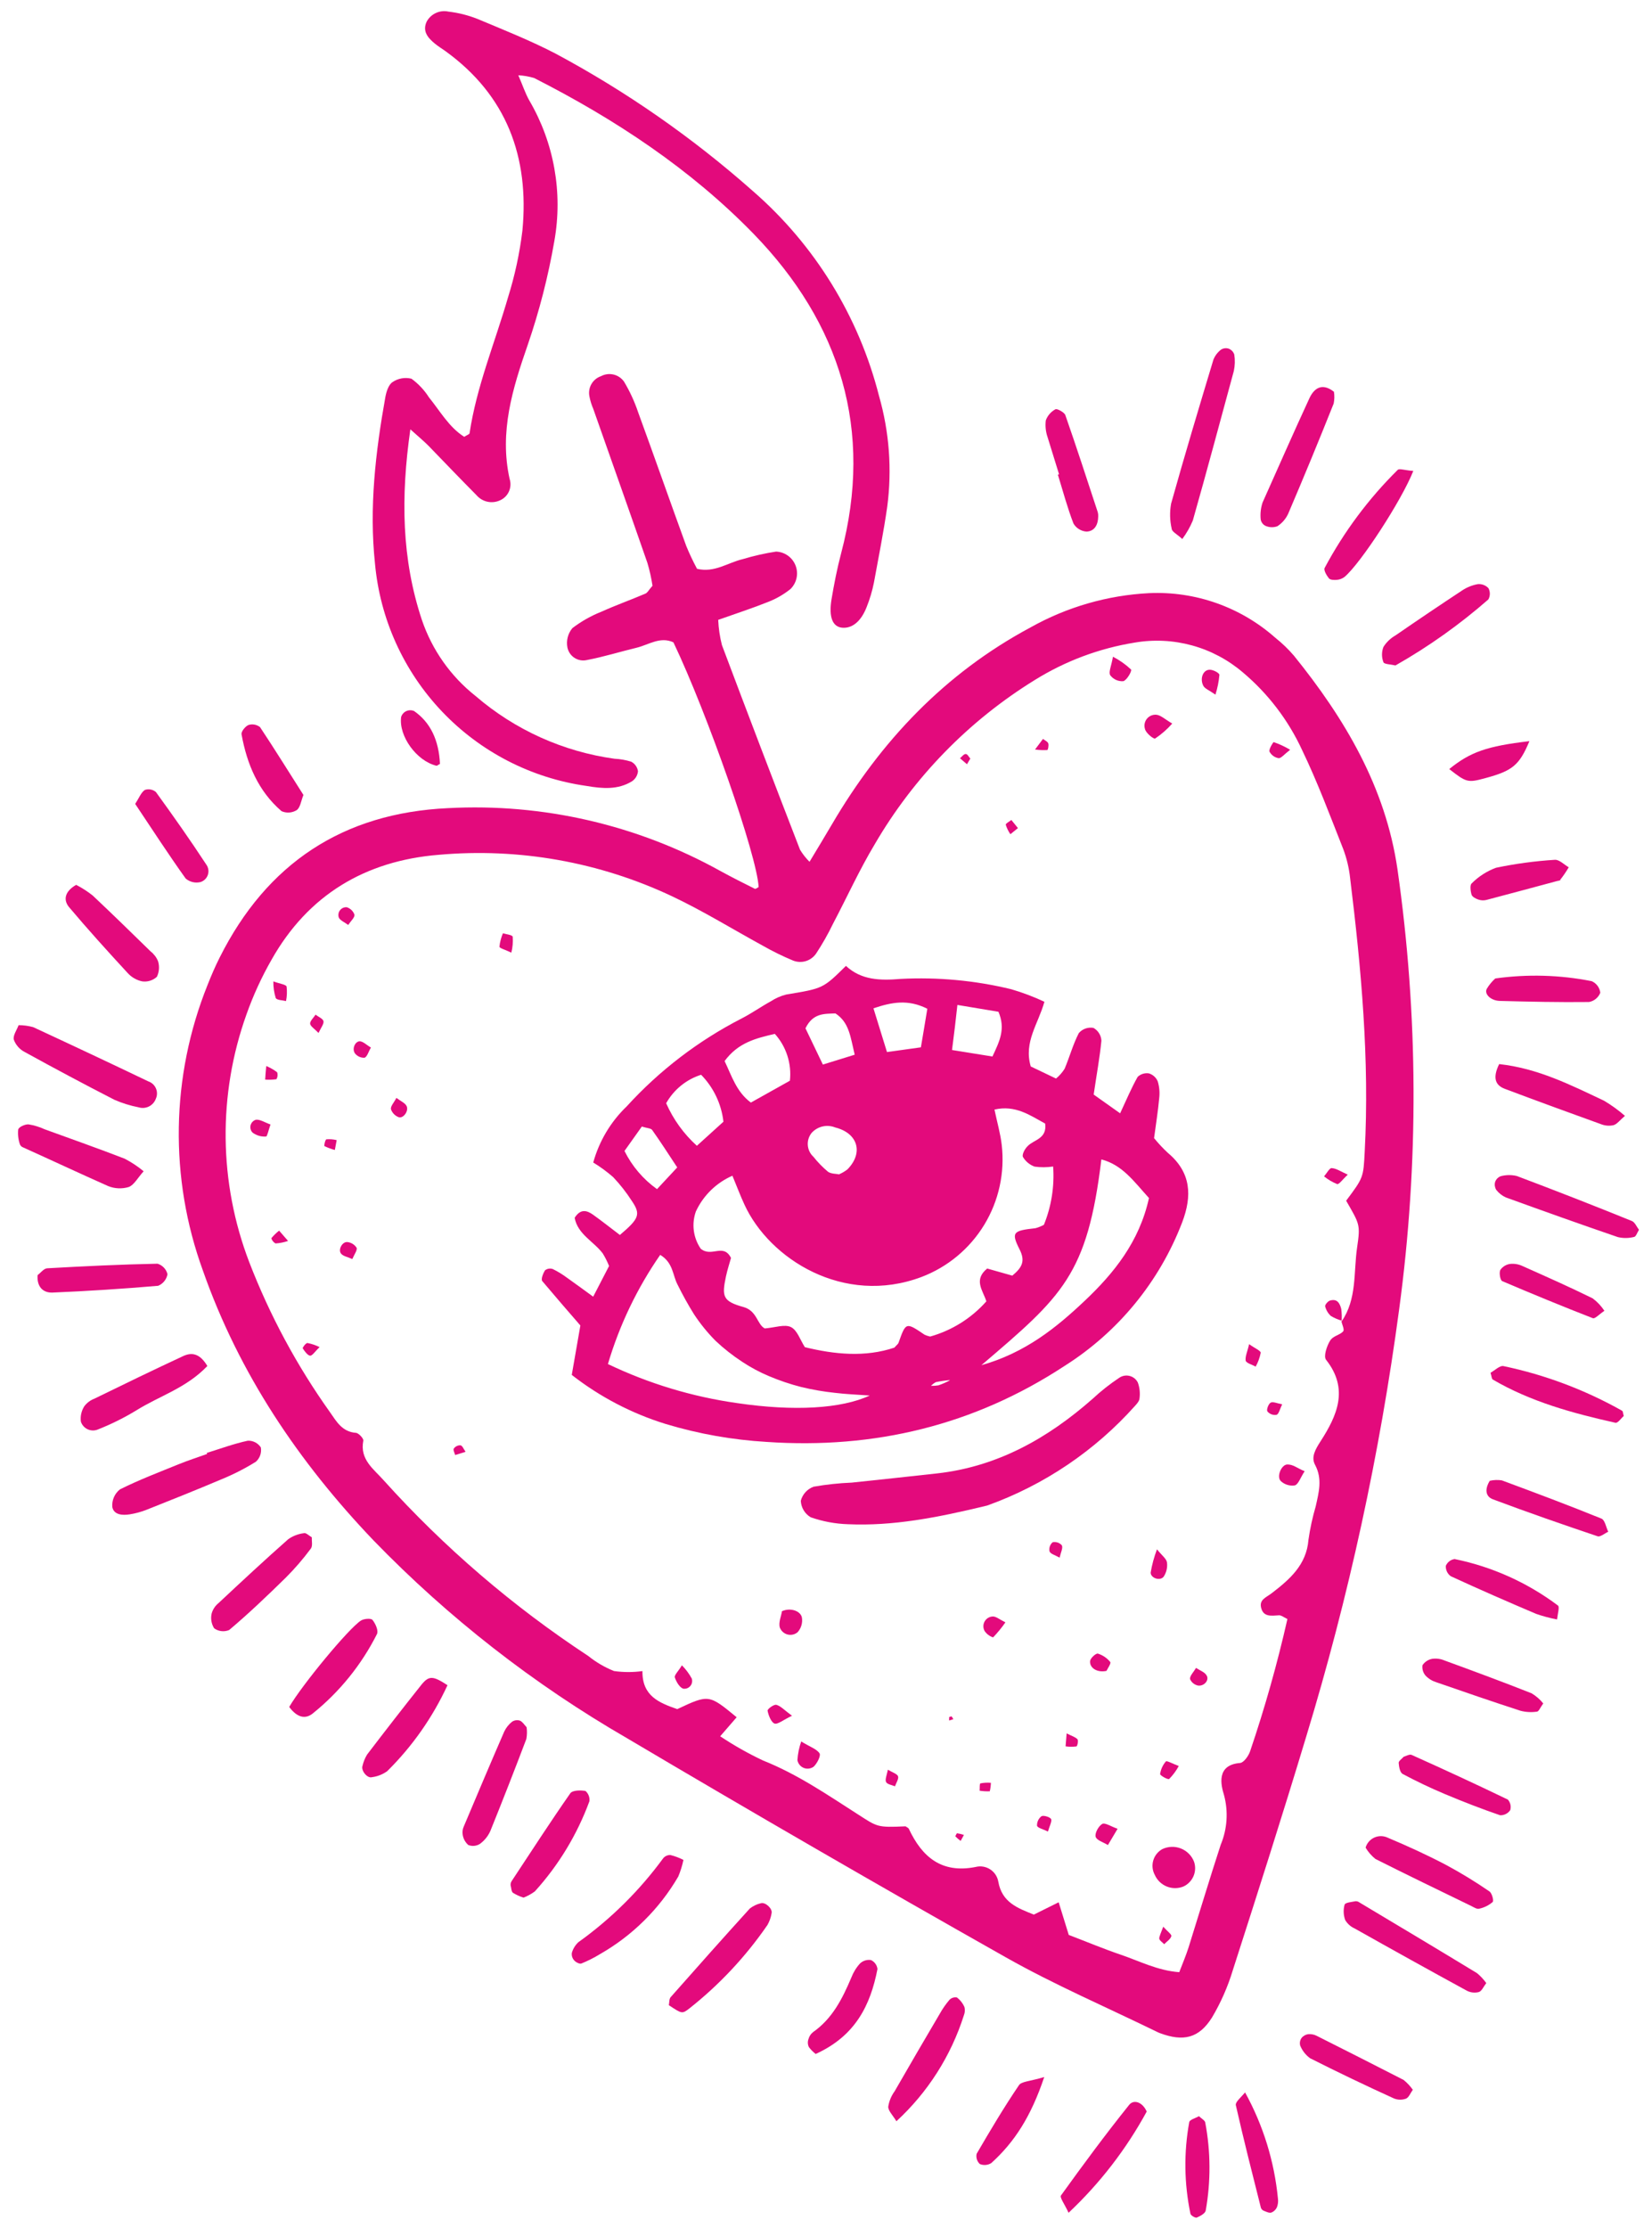 <svg width="115" height="155" viewBox="0 0 115 155" fill="none" xmlns="http://www.w3.org/2000/svg">
<path d="M52.81 61.721C52.705 59.551 49.247 49.656 46.879 44.693C45.955 44.266 45.16 44.863 44.312 45.069C43.153 45.348 42.013 45.706 40.841 45.927C40.695 45.959 40.543 45.962 40.396 45.934C40.248 45.907 40.108 45.85 39.983 45.767C39.857 45.685 39.75 45.578 39.667 45.453C39.583 45.329 39.526 45.188 39.497 45.041C39.453 44.807 39.461 44.566 39.521 44.335C39.581 44.104 39.691 43.889 39.843 43.706C40.468 43.229 41.155 42.841 41.886 42.553C42.88 42.104 43.9 41.743 44.9 41.315C45.07 41.262 45.169 41.033 45.423 40.756C45.341 40.219 45.223 39.689 45.068 39.168C43.825 35.59 42.556 32.02 41.298 28.446C41.179 28.173 41.091 27.887 41.034 27.594C40.971 27.299 41.017 26.992 41.166 26.73C41.315 26.468 41.554 26.27 41.84 26.173C42.107 26.03 42.418 25.991 42.713 26.061C43.008 26.131 43.267 26.307 43.441 26.555C43.846 27.232 44.177 27.952 44.428 28.701C45.558 31.787 46.644 34.893 47.769 37.981C47.992 38.526 48.244 39.058 48.523 39.577C49.745 39.867 50.655 39.149 51.711 38.902C52.468 38.674 53.241 38.499 54.023 38.379C54.32 38.39 54.606 38.488 54.848 38.661C55.09 38.834 55.275 39.074 55.382 39.351C55.489 39.628 55.512 39.93 55.449 40.22C55.386 40.511 55.239 40.776 55.027 40.984C54.566 41.354 54.051 41.653 53.501 41.869C52.393 42.314 51.261 42.681 49.996 43.129C50.022 43.721 50.109 44.309 50.255 44.883C52.044 49.639 53.856 54.385 55.691 59.12C55.877 59.427 56.099 59.709 56.353 59.962C56.925 59.01 57.428 58.186 57.913 57.357C61.311 51.561 65.779 46.845 71.738 43.654C74.268 42.234 77.093 41.418 79.99 41.27C83.213 41.123 86.366 42.237 88.78 44.376C89.249 44.748 89.681 45.164 90.071 45.618C93.619 50.006 96.441 54.754 97.279 60.462C98.733 70.619 98.774 80.928 97.399 91.096C96.052 101.169 93.887 111.116 90.926 120.838C89.285 126.277 87.557 131.686 85.816 137.093C85.469 138.239 84.984 139.34 84.373 140.37C83.464 141.823 82.374 142.069 80.748 141.463C80.656 141.428 80.566 141.388 80.479 141.342C76.985 139.638 73.401 138.098 70.026 136.192C61.178 131.197 52.38 126.111 43.634 120.933C37.153 117.188 31.222 112.563 26.011 107.189C20.794 101.727 16.644 95.578 14.124 88.403C11.778 81.967 11.893 74.891 14.447 68.535C14.701 67.891 14.98 67.238 15.293 66.62C18.574 60.08 23.867 56.569 31.184 56.229C37.794 55.875 44.369 57.392 50.155 60.606C50.94 61.037 51.737 61.436 52.541 61.838C52.607 61.869 52.722 61.765 52.81 61.721ZM93.385 91.953C94.474 90.388 94.217 88.531 94.472 86.794C94.71 85.186 94.644 85.173 93.709 83.543C94.91 81.937 94.91 81.937 95.001 80.126C95.341 73.742 94.762 67.405 93.984 61.085C93.909 60.391 93.746 59.709 93.498 59.056C92.587 56.751 91.719 54.421 90.643 52.189C89.679 50.101 88.266 48.252 86.505 46.773C85.479 45.9 84.275 45.262 82.976 44.906C81.677 44.55 80.316 44.483 78.989 44.711C76.526 45.108 74.166 45.99 72.047 47.306C67.448 50.14 63.619 54.065 60.898 58.732C59.825 60.518 58.958 62.434 57.984 64.281C57.641 64.993 57.25 65.681 56.815 66.341C56.644 66.593 56.392 66.78 56.101 66.87C55.81 66.96 55.497 66.948 55.214 66.837C54.485 66.534 53.776 66.186 53.091 65.795C50.993 64.649 48.949 63.385 46.8 62.369C41.731 59.974 36.114 58.976 30.53 59.477C25.439 59.892 21.45 62.258 18.902 66.777C18.21 67.987 17.627 69.257 17.161 70.571C15.158 76.16 15.226 82.281 17.352 87.823C18.783 91.528 20.673 95.038 22.98 98.271C23.429 98.918 23.829 99.627 24.779 99.695C24.97 99.71 25.321 100.094 25.292 100.238C25.033 101.559 26.016 102.211 26.714 103.003C30.917 107.667 35.701 111.772 40.949 115.219C41.491 115.655 42.094 116.008 42.74 116.267C43.397 116.361 44.065 116.362 44.722 116.271C44.698 118.022 45.904 118.481 47.144 118.918C49.344 117.887 49.344 117.887 51.281 119.484L50.134 120.807C51.086 121.442 52.083 122.006 53.118 122.493C55.52 123.449 57.613 124.89 59.759 126.264C61.073 127.108 61.057 127.164 63.038 127.072C63.113 127.134 63.232 127.17 63.268 127.25C64.197 129.227 65.561 130.362 67.905 129.903C68.077 129.857 68.257 129.848 68.432 129.876C68.608 129.904 68.776 129.968 68.926 130.065C69.076 130.161 69.204 130.288 69.302 130.436C69.4 130.585 69.466 130.752 69.496 130.928C69.751 132.377 70.858 132.77 71.969 133.214L73.697 132.357L74.4 134.63C75.645 135.105 76.835 135.603 78.056 136.018C79.277 136.432 80.591 137.113 82.091 137.221C82.339 136.578 82.568 136.037 82.743 135.485C83.49 133.108 84.203 130.725 84.976 128.357C85.435 127.259 85.515 126.039 85.205 124.89C85 124.228 84.638 122.801 86.322 122.665C86.583 122.646 86.925 122.161 87.031 121.828C88.053 118.815 88.917 115.751 89.62 112.649C89.361 112.525 89.192 112.379 89.031 112.39C88.531 112.42 87.979 112.522 87.803 111.915C87.626 111.307 88.109 111.169 88.527 110.853C89.757 109.906 90.949 108.892 91.085 107.135C91.198 106.347 91.368 105.568 91.592 104.804C91.803 103.839 92.074 102.905 91.54 101.91C91.256 101.375 91.57 100.837 91.926 100.285C93.073 98.503 93.921 96.65 92.311 94.612C92.124 94.376 92.355 93.676 92.579 93.301C92.802 92.926 93.266 92.907 93.503 92.63C93.605 92.519 93.423 92.151 93.369 91.902L93.385 91.953Z" fill="#E30A7C"/>
<path d="M32.316 30.393C32.529 30.259 32.679 30.213 32.687 30.148C33.177 26.883 34.451 23.845 35.362 20.699C35.839 19.18 36.175 17.62 36.367 16.04C36.854 10.919 35.266 6.627 30.996 3.549C30.755 3.375 30.492 3.218 30.27 3.032C29.769 2.621 29.398 2.17 29.698 1.511C29.84 1.245 30.066 1.032 30.34 0.905C30.614 0.778 30.923 0.744 31.218 0.808C31.91 0.889 32.589 1.06 33.237 1.316C35.072 2.084 36.931 2.823 38.691 3.738C43.617 6.378 48.218 9.583 52.402 13.287C56.717 17.034 59.783 22.011 61.191 27.55C61.907 30.048 62.102 32.666 61.765 35.242C61.511 37.019 61.159 38.775 60.837 40.533C60.72 41.119 60.549 41.693 60.326 42.248C59.937 43.24 59.324 43.73 58.639 43.676C57.955 43.621 57.686 42.935 57.881 41.719C58.062 40.639 58.272 39.561 58.551 38.506C60.825 29.917 58.492 22.487 52.467 16.278C48.074 11.761 42.811 8.289 37.182 5.428C36.824 5.321 36.454 5.257 36.081 5.237C36.395 5.96 36.569 6.501 36.842 6.983C38.573 9.936 39.192 13.41 38.588 16.779C38.164 19.229 37.546 21.641 36.738 23.992C35.678 27.043 34.751 30.047 35.474 33.317C35.569 33.605 35.553 33.918 35.429 34.195C35.306 34.472 35.083 34.693 34.805 34.814C34.53 34.94 34.222 34.973 33.927 34.908C33.632 34.843 33.367 34.683 33.17 34.454C32.05 33.323 30.948 32.175 29.849 31.038C29.526 30.707 29.163 30.412 28.566 29.872C27.886 34.611 27.966 38.912 29.364 43.121C30.073 45.215 31.372 47.058 33.107 48.428C35.845 50.785 39.206 52.3 42.785 52.793C43.179 52.811 43.57 52.88 43.947 53C44.07 53.066 44.176 53.16 44.257 53.275C44.337 53.389 44.39 53.521 44.411 53.66C44.399 53.797 44.356 53.929 44.288 54.048C44.219 54.167 44.125 54.27 44.013 54.349C43.018 54.974 41.91 54.87 40.828 54.684C36.988 54.142 33.444 52.318 30.771 49.508C28.098 46.698 26.453 43.067 26.103 39.205C25.692 35.313 26.14 31.455 26.827 27.619C26.898 27.246 27.049 26.764 27.323 26.588C27.513 26.457 27.729 26.368 27.957 26.327C28.184 26.285 28.418 26.294 28.642 26.35C29.125 26.701 29.537 27.14 29.858 27.644C30.634 28.598 31.254 29.725 32.316 30.393Z" fill="#E30A7C"/>
<path d="M82.301 37.504C81.934 37.159 81.58 37.003 81.564 36.787C81.432 36.215 81.418 35.622 81.523 35.044C82.461 31.692 83.462 28.359 84.469 25.024C84.579 24.75 84.761 24.51 84.995 24.329C85.075 24.277 85.166 24.244 85.26 24.232C85.355 24.221 85.451 24.231 85.541 24.262C85.63 24.299 85.711 24.354 85.777 24.424C85.843 24.495 85.892 24.579 85.922 24.671C85.981 25.05 85.97 25.437 85.89 25.813C84.943 29.282 84.02 32.76 83.035 36.218C82.844 36.675 82.598 37.107 82.301 37.504Z" fill="#E30A7C"/>
<path d="M1.295 71.33C1.637 71.33 1.976 71.376 2.305 71.465C4.988 72.707 7.66 73.965 10.323 75.24C10.441 75.279 10.549 75.343 10.64 75.427C10.732 75.511 10.805 75.613 10.854 75.727C10.904 75.84 10.929 75.963 10.928 76.087C10.928 76.212 10.901 76.334 10.849 76.447C10.764 76.682 10.592 76.875 10.368 76.987C10.144 77.098 9.886 77.119 9.647 77.045C9.068 76.932 8.503 76.756 7.962 76.52C5.862 75.441 3.777 74.331 1.707 73.19C1.362 73.009 1.096 72.705 0.962 72.339C0.89 72.05 1.165 71.677 1.295 71.33Z" fill="#E30A7C"/>
<path d="M14.393 101.092C15.343 100.797 16.283 100.45 17.249 100.242C17.428 100.234 17.606 100.273 17.765 100.355C17.924 100.437 18.059 100.558 18.157 100.708C18.19 100.889 18.175 101.076 18.115 101.25C18.055 101.424 17.951 101.58 17.814 101.703C17.055 102.176 16.257 102.583 15.429 102.922C13.692 103.658 11.939 104.359 10.184 105.054C9.813 105.199 9.428 105.303 9.035 105.365C8.528 105.448 7.915 105.405 7.816 104.847C7.799 104.617 7.838 104.386 7.93 104.173C8.022 103.961 8.165 103.775 8.345 103.631C9.679 102.963 11.078 102.434 12.455 101.872C13.104 101.609 13.768 101.398 14.42 101.162L14.393 101.092Z" fill="#E30A7C"/>
<path d="M92.859 27.258C92.902 27.53 92.896 27.808 92.841 28.078C91.81 30.662 90.754 33.219 89.672 35.75C89.508 36.103 89.248 36.403 88.921 36.616C88.658 36.712 88.369 36.704 88.111 36.595C88.019 36.554 87.939 36.491 87.878 36.411C87.816 36.331 87.776 36.237 87.76 36.138C87.721 35.742 87.765 35.343 87.89 34.965C88.965 32.566 90.036 30.118 91.156 27.7C91.477 27.017 92.029 26.608 92.859 27.258Z" fill="#E30A7C"/>
<path d="M21.706 106.964C21.691 107.206 21.779 107.564 21.638 107.749C21.106 108.465 20.523 109.142 19.892 109.772C18.614 111.023 17.313 112.269 15.952 113.414C15.783 113.485 15.598 113.511 15.415 113.491C15.232 113.47 15.058 113.403 14.908 113.296C14.811 113.142 14.746 112.97 14.716 112.791C14.687 112.611 14.694 112.427 14.737 112.25C14.82 111.969 14.988 111.719 15.218 111.536C16.816 110.039 18.42 108.547 20.07 107.091C20.392 106.867 20.764 106.725 21.153 106.676C21.291 106.628 21.477 106.825 21.706 106.964Z" fill="#E30A7C"/>
<path d="M103.464 137.979C103.277 138.217 103.154 138.533 102.949 138.602C102.668 138.676 102.369 138.644 102.111 138.51C99.495 137.082 96.892 135.638 94.3 134.179C94.026 134.057 93.797 133.853 93.644 133.595C93.517 133.251 93.502 132.875 93.601 132.522C93.65 132.37 94.109 132.336 94.376 132.282C94.478 132.284 94.576 132.319 94.656 132.382C97.38 134.013 100.107 135.637 102.82 137.289C103.063 137.49 103.279 137.722 103.464 137.979Z" fill="#E30A7C"/>
<path d="M14.435 95.044C12.968 96.579 11.114 97.119 9.51 98.119C8.662 98.636 7.771 99.081 6.847 99.447C6.733 99.499 6.609 99.528 6.483 99.529C6.357 99.53 6.232 99.505 6.117 99.454C6.002 99.404 5.899 99.329 5.815 99.236C5.73 99.142 5.667 99.032 5.629 98.912C5.583 98.541 5.666 98.165 5.866 97.848C6.043 97.61 6.285 97.427 6.563 97.321C8.619 96.317 10.676 95.318 12.755 94.352C13.354 94.076 13.908 94.165 14.435 95.044Z" fill="#E30A7C"/>
<path d="M47.576 129.41C47.493 129.804 47.373 130.19 47.219 130.562C45.909 132.811 44.029 134.673 41.769 135.963C41.352 136.218 40.915 136.439 40.461 136.622C40.337 136.66 40.075 136.526 39.967 136.396C39.904 136.326 39.858 136.244 39.83 136.155C39.803 136.066 39.795 135.971 39.807 135.879C39.887 135.596 40.043 135.341 40.257 135.139C42.526 133.516 44.522 131.542 46.169 129.291C46.23 129.219 46.306 129.161 46.392 129.123C46.479 129.084 46.572 129.066 46.667 129.069C46.982 129.147 47.288 129.261 47.576 129.41Z" fill="#E30A7C"/>
<path d="M95.062 128.554C95.108 128.398 95.186 128.255 95.293 128.133C95.4 128.011 95.532 127.914 95.68 127.849C95.828 127.784 95.989 127.752 96.15 127.755C96.312 127.759 96.471 127.798 96.617 127.869C97.983 128.443 99.335 129.061 100.645 129.748C101.69 130.309 102.704 130.927 103.681 131.599C103.86 131.719 104 132.248 103.909 132.338C103.641 132.569 103.319 132.729 102.972 132.804C102.817 132.851 102.596 132.705 102.422 132.617C100.196 131.534 97.968 130.463 95.748 129.344C95.474 129.124 95.241 128.857 95.062 128.554Z" fill="#E30A7C"/>
<path d="M9.999 81.494C9.578 81.964 9.328 82.454 8.958 82.592C8.487 82.732 7.983 82.709 7.527 82.525C5.558 81.651 3.572 80.72 1.599 79.83C1.552 79.812 1.509 79.786 1.473 79.751C1.437 79.716 1.409 79.675 1.389 79.629C1.273 79.296 1.231 78.942 1.266 78.591C1.311 78.407 1.745 78.217 1.987 78.232C2.376 78.294 2.755 78.409 3.112 78.575C4.974 79.25 6.836 79.908 8.675 80.618C9.147 80.862 9.59 81.156 9.999 81.494Z" fill="#E30A7C"/>
<path d="M46.56 139.518C46.598 139.331 46.574 139.089 46.687 138.958C48.51 136.894 50.341 134.833 52.195 132.793C52.423 132.614 52.687 132.488 52.969 132.423C53.279 132.328 53.796 132.807 53.712 133.122C53.665 133.408 53.569 133.683 53.426 133.935C51.914 136.132 50.081 138.091 47.988 139.744C47.48 140.134 47.477 140.123 46.56 139.518Z" fill="#E30A7C"/>
<path d="M114.093 85.569C113.964 85.773 113.883 86.042 113.759 86.063C113.39 86.158 113.003 86.163 112.631 86.078C110.023 85.186 107.426 84.258 104.831 83.317C104.567 83.199 104.336 83.018 104.158 82.789C104.109 82.709 104.076 82.62 104.061 82.527C104.047 82.434 104.052 82.34 104.076 82.249C104.106 82.156 104.157 82.071 104.224 82C104.292 81.93 104.374 81.875 104.465 81.84C104.833 81.74 105.221 81.735 105.592 81.825C108.266 82.832 110.926 83.871 113.571 84.944C113.804 85.019 113.932 85.358 114.093 85.569Z" fill="#E30A7C"/>
<path d="M2.617 88.72C2.825 88.57 3.041 88.26 3.291 88.245C5.844 88.101 8.404 87.977 10.965 87.926C11.134 87.977 11.287 88.071 11.409 88.199C11.531 88.327 11.617 88.485 11.66 88.656C11.628 88.834 11.552 89.002 11.438 89.143C11.325 89.284 11.177 89.394 11.01 89.463C8.558 89.674 6.097 89.832 3.627 89.936C2.951 89.947 2.559 89.485 2.617 88.72Z" fill="#E30A7C"/>
<path d="M36.659 120.181C36.697 120.452 36.691 120.727 36.64 120.996C35.83 123.134 34.996 125.264 34.139 127.386C33.979 127.75 33.725 128.066 33.402 128.299C33.283 128.373 33.149 128.418 33.009 128.431C32.87 128.444 32.729 128.423 32.599 128.372C32.391 128.189 32.254 127.939 32.21 127.666C32.175 127.466 32.202 127.26 32.288 127.076C33.219 124.869 34.147 122.673 35.1 120.482C35.227 120.213 35.416 119.976 35.65 119.791C35.729 119.739 35.82 119.706 35.914 119.693C36.008 119.681 36.104 119.69 36.194 119.719C36.363 119.791 36.492 119.989 36.659 120.181Z" fill="#E30A7C"/>
<path d="M5.3 61.566C5.707 61.775 6.093 62.023 6.452 62.308C7.81 63.586 9.132 64.875 10.487 66.2C10.714 66.377 10.892 66.611 11.002 66.878C11.112 67.236 11.084 67.622 10.924 67.961C10.787 68.088 10.623 68.183 10.444 68.238C10.265 68.294 10.076 68.308 9.891 68.281C9.506 68.198 9.157 67.997 8.892 67.706C7.495 66.191 6.112 64.666 4.788 63.094C4.385 62.579 4.536 62.006 5.3 61.566Z" fill="#E30A7C"/>
<path d="M104.36 74.037C107.062 74.333 109.339 75.491 111.659 76.585C112.176 76.892 112.664 77.245 113.117 77.64C112.746 77.958 112.561 78.219 112.321 78.288C112.033 78.353 111.732 78.33 111.457 78.221C109.222 77.418 106.994 76.602 104.764 75.763C104.092 75.513 103.889 75.004 104.36 74.037Z" fill="#E30A7C"/>
<path d="M98.384 32.766C97.564 34.837 94.714 39.2 93.6 40.139C93.445 40.257 93.259 40.328 93.064 40.345C92.877 40.363 92.609 40.355 92.512 40.244C92.347 40.04 92.129 39.666 92.213 39.515C93.555 36.999 95.269 34.699 97.298 32.694C97.403 32.577 97.807 32.729 98.384 32.766Z" fill="#E30A7C"/>
<path d="M73.724 33.002C73.46 32.15 73.195 31.292 72.925 30.419C72.795 30.044 72.753 29.645 72.801 29.251C72.921 28.921 73.158 28.645 73.468 28.479C73.577 28.411 74.061 28.675 74.153 28.861C74.939 31.109 75.675 33.378 76.419 35.639C76.445 35.735 76.455 35.835 76.449 35.935C76.443 36.503 76.201 36.963 75.642 36.988C75.456 36.976 75.275 36.919 75.116 36.821C74.956 36.724 74.823 36.589 74.728 36.428C74.298 35.315 73.992 34.159 73.64 33.023L73.724 33.002Z" fill="#E30A7C"/>
<path d="M62.401 147.592C62.135 147.154 61.823 146.86 61.833 146.579C61.893 146.192 62.045 145.824 62.277 145.508C63.315 143.703 64.364 141.903 65.424 140.107C65.616 139.763 65.842 139.439 66.098 139.14C66.165 139.073 66.246 139.024 66.336 138.996C66.427 138.968 66.522 138.963 66.615 138.98C66.841 139.153 67.02 139.38 67.136 139.64C67.186 139.831 67.174 140.034 67.099 140.217C66.203 143.043 64.583 145.586 62.401 147.592Z" fill="#E30A7C"/>
<path d="M20.133 118.767C21.008 117.257 24.259 113.312 25.128 112.755C25.337 112.622 25.828 112.583 25.93 112.711C26.142 112.973 26.363 113.471 26.237 113.703C25.16 115.837 23.64 117.716 21.778 119.215C21.239 119.653 20.667 119.485 20.133 118.767Z" fill="#E30A7C"/>
<path d="M31.151 117.254C30.123 119.483 28.702 121.509 26.956 123.234C26.643 123.459 26.279 123.603 25.896 123.653C25.566 123.755 25.119 123.191 25.234 122.867C25.298 122.588 25.407 122.321 25.556 122.077C26.813 120.431 28.084 118.792 29.372 117.176C29.878 116.578 30.158 116.605 31.151 117.254Z" fill="#E30A7C"/>
<path d="M97.143 46.3C96.813 46.221 96.354 46.222 96.303 46.074C96.171 45.73 96.172 45.35 96.307 45.008C96.516 44.678 96.803 44.405 97.142 44.212C98.682 43.15 100.234 42.104 101.798 41.073C102.125 40.858 102.491 40.712 102.876 40.643C103.013 40.631 103.15 40.65 103.278 40.699C103.406 40.747 103.521 40.824 103.614 40.924C103.679 41.045 103.713 41.18 103.712 41.317C103.711 41.454 103.675 41.588 103.608 41.708C101.613 43.453 99.447 44.992 97.143 46.3Z" fill="#E30A7C"/>
<path d="M36.443 132.034C36.184 131.953 35.936 131.84 35.705 131.696C35.59 131.602 35.594 131.34 35.545 131.18C35.537 131.083 35.559 130.986 35.606 130.901C36.964 128.85 38.295 126.785 39.704 124.77C39.854 124.559 40.412 124.551 40.759 124.613C40.859 124.701 40.936 124.812 40.983 124.937C41.031 125.061 41.047 125.195 41.031 125.327C40.179 127.641 38.891 129.769 37.236 131.596C36.993 131.778 36.726 131.925 36.443 132.034Z" fill="#E30A7C"/>
<path d="M103.759 95.514C104.05 95.356 104.412 94.99 104.669 95.052C107.563 95.659 110.346 96.707 112.922 98.159C112.984 98.196 112.978 98.34 113.034 98.521C112.859 98.671 112.624 99.027 112.455 98.994C109.481 98.329 106.551 97.532 103.903 95.979C103.833 95.899 103.836 95.762 103.759 95.514Z" fill="#E30A7C"/>
<path d="M79.826 146.917C78.398 149.539 76.562 151.917 74.386 153.961C74.106 153.351 73.755 152.894 73.859 152.754C75.396 150.62 76.959 148.5 78.606 146.451C78.912 146.067 79.518 146.231 79.826 146.917Z" fill="#E30A7C"/>
<path d="M9.411 55.935C9.68 55.523 9.813 55.148 10.079 54.964C10.209 54.918 10.35 54.907 10.486 54.933C10.622 54.958 10.749 55.019 10.854 55.109C12.058 56.769 13.238 58.442 14.364 60.16C14.436 60.261 14.484 60.378 14.502 60.501C14.521 60.623 14.51 60.749 14.471 60.867C14.432 60.985 14.366 61.092 14.277 61.18C14.189 61.267 14.081 61.333 13.963 61.371C13.783 61.416 13.595 61.418 13.414 61.375C13.233 61.332 13.066 61.247 12.925 61.126C11.728 59.453 10.612 57.731 9.411 55.935Z" fill="#E30A7C"/>
<path d="M97.714 122.231C97.9 122.173 98.13 122.04 98.269 122.104C100.511 123.109 102.75 124.143 104.966 125.212C105.054 125.311 105.115 125.43 105.144 125.559C105.173 125.688 105.168 125.822 105.131 125.948C105.053 126.062 104.947 126.154 104.824 126.216C104.7 126.278 104.563 126.308 104.425 126.302C103.126 125.855 101.834 125.355 100.571 124.823C99.576 124.406 98.599 123.938 97.644 123.43C97.461 123.334 97.385 122.944 97.366 122.661C97.353 122.529 97.589 122.377 97.714 122.231Z" fill="#E30A7C"/>
<path d="M107.43 118.523C107.219 118.809 107.121 119.077 107.001 119.092C106.617 119.15 106.226 119.13 105.851 119.034C103.887 118.396 101.936 117.726 99.989 117.049C99.708 116.964 99.454 116.809 99.249 116.599C99.16 116.501 99.093 116.384 99.054 116.257C99.015 116.13 99.004 115.996 99.022 115.865C99.099 115.748 99.198 115.649 99.315 115.572C99.431 115.495 99.562 115.443 99.699 115.418C99.99 115.378 100.285 115.417 100.555 115.532C102.585 116.274 104.611 117.023 106.618 117.817C106.928 118.002 107.203 118.241 107.43 118.523Z" fill="#E30A7C"/>
<path d="M103.707 103.031C103.981 102.969 104.263 102.958 104.541 103C106.867 103.859 109.187 104.732 111.478 105.66C111.724 105.759 111.8 106.262 111.954 106.577C111.705 106.687 111.403 106.956 111.213 106.891C108.775 106.071 106.345 105.227 103.937 104.324C103.376 104.119 103.367 103.578 103.707 103.031Z" fill="#E30A7C"/>
<path d="M21.123 55.312C20.953 55.732 20.904 56.194 20.652 56.369C20.495 56.465 20.318 56.522 20.134 56.534C19.951 56.547 19.767 56.514 19.599 56.44C17.978 55.045 17.194 53.17 16.818 51.113C16.759 50.922 17.075 50.535 17.296 50.444C17.432 50.401 17.576 50.392 17.717 50.418C17.857 50.444 17.988 50.503 18.101 50.591C19.128 52.136 20.101 53.709 21.123 55.312Z" fill="#E30A7C"/>
<path d="M98.35 145.403C98.18 145.637 98.074 145.936 97.879 146.019C97.607 146.12 97.307 146.116 97.037 146.007C95.061 145.107 93.127 144.183 91.202 143.21C90.894 142.987 90.655 142.683 90.511 142.331C90.485 142.24 90.481 142.144 90.498 142.05C90.515 141.956 90.553 141.868 90.61 141.791C90.731 141.644 90.906 141.551 91.096 141.533C91.293 141.52 91.49 141.561 91.665 141.652C93.677 142.665 95.689 143.679 97.709 144.718C97.953 144.915 98.169 145.146 98.35 145.403Z" fill="#E30A7C"/>
<path d="M108.699 61.219C106.524 61.802 105.005 62.215 103.47 62.617C103.28 62.663 103.079 62.652 102.895 62.585C102.723 62.525 102.486 62.4 102.44 62.25C102.363 62.002 102.316 61.575 102.447 61.467C102.925 60.984 103.504 60.612 104.142 60.377C105.491 60.095 106.858 59.91 108.233 59.824C108.542 59.796 108.91 60.181 109.204 60.344C109.024 60.653 108.822 60.948 108.6 61.228C108.494 61.362 108.251 61.381 108.699 61.219Z" fill="#E30A7C"/>
<path d="M104.091 68.08C106.322 67.767 108.59 67.83 110.801 68.268C110.963 68.338 111.103 68.449 111.209 68.591C111.314 68.732 111.38 68.898 111.401 69.073C111.336 69.239 111.229 69.385 111.092 69.498C110.955 69.611 110.79 69.687 110.615 69.718C108.545 69.742 106.471 69.698 104.404 69.642C103.765 69.624 103.294 69.147 103.506 68.787C103.665 68.524 103.862 68.286 104.091 68.08Z" fill="#E30A7C"/>
<path d="M108.39 112.678C107.896 112.585 107.409 112.455 106.934 112.29C104.939 111.442 102.957 110.577 100.989 109.669C100.876 109.587 100.786 109.478 100.726 109.352C100.667 109.226 100.639 109.087 100.647 108.948C100.7 108.824 100.784 108.715 100.891 108.632C100.998 108.549 101.125 108.495 101.259 108.476C103.864 109.007 106.318 110.11 108.445 111.704C108.582 111.781 108.446 112.219 108.39 112.678Z" fill="#E30A7C"/>
<path d="M56.781 142.912C56.603 142.774 56.445 142.614 56.31 142.434C56.267 142.349 56.243 142.255 56.237 142.159C56.232 142.064 56.246 141.968 56.28 141.878C56.33 141.687 56.44 141.518 56.594 141.395C57.944 140.451 58.641 139.064 59.26 137.604C59.399 137.238 59.606 136.901 59.87 136.612C59.97 136.518 60.091 136.448 60.222 136.407C60.354 136.366 60.493 136.356 60.629 136.377C60.752 136.433 60.858 136.52 60.937 136.63C61.017 136.739 61.067 136.867 61.083 137.001C60.592 139.53 59.541 141.661 56.781 142.912Z" fill="#E30A7C"/>
<path d="M86.672 145.586C87.933 147.871 88.713 150.391 88.962 152.989C88.987 153.188 88.962 153.39 88.89 153.578C88.812 153.747 88.673 153.879 88.5 153.947C88.345 153.995 88.141 153.883 87.968 153.818C87.923 153.798 87.883 153.77 87.849 153.735C87.816 153.699 87.79 153.657 87.774 153.612C87.174 151.233 86.568 148.856 86.027 146.464C86.001 146.235 86.406 145.917 86.672 145.586Z" fill="#E30A7C"/>
<path d="M111.687 91.204C111.33 91.44 111.032 91.775 110.884 91.719C108.767 90.896 106.658 90.026 104.578 89.141C104.434 89.078 104.346 88.573 104.439 88.363C104.518 88.248 104.62 88.151 104.739 88.078C104.858 88.005 104.991 87.958 105.129 87.94C105.425 87.911 105.724 87.964 105.992 88.092C107.627 88.821 109.273 89.551 110.869 90.337C111.19 90.577 111.466 90.87 111.687 91.204Z" fill="#E30A7C"/>
<path d="M72.692 144.516C71.776 147.245 70.635 149.03 69.007 150.502C68.889 150.577 68.755 150.622 68.615 150.633C68.476 150.645 68.336 150.623 68.207 150.568C68.112 150.479 68.041 150.366 68.002 150.241C67.963 150.116 67.958 149.983 67.987 149.855C68.926 148.245 69.878 146.638 70.924 145.097C71.096 144.811 71.726 144.815 72.692 144.516Z" fill="#E30A7C"/>
<path d="M83.464 147.24C83.65 147.42 83.872 147.533 83.898 147.672C84.282 149.697 84.294 151.775 83.933 153.804C83.899 154.007 83.55 154.194 83.304 154.298C83.206 154.329 82.89 154.149 82.869 154.025C82.43 151.925 82.402 149.759 82.787 147.648C82.83 147.476 83.239 147.372 83.464 147.24Z" fill="#E30A7C"/>
<path d="M106.466 51.568C105.768 53.244 105.282 53.632 103.417 54.136C102.174 54.475 102.087 54.451 100.885 53.51C102.347 52.327 103.494 51.916 106.466 51.568Z" fill="#E30A7C"/>
<path d="M30.628 53.152C30.54 53.179 30.445 53.293 30.372 53.276C28.989 52.94 27.745 51.208 27.924 49.884C27.952 49.795 27.999 49.712 28.061 49.642C28.123 49.572 28.199 49.516 28.285 49.477C28.37 49.438 28.462 49.418 28.556 49.418C28.649 49.417 28.742 49.437 28.828 49.474C29.954 50.258 30.548 51.484 30.628 53.152Z" fill="#E30A7C"/>
<path d="M39.802 95.664L40.401 92.224C39.525 91.221 38.639 90.187 37.747 89.133C37.645 89.006 37.806 88.594 37.945 88.381C38.021 88.324 38.11 88.287 38.205 88.272C38.299 88.258 38.395 88.267 38.485 88.299C38.837 88.472 39.171 88.678 39.485 88.913C40.042 89.306 40.584 89.704 41.293 90.221L42.399 88.085C42.276 87.781 42.129 87.487 41.957 87.208C41.317 86.364 40.216 85.879 40.003 84.733C40.409 84.087 40.854 84.209 41.29 84.521C41.931 84.98 42.546 85.469 43.152 85.927C44.497 84.786 44.622 84.493 43.97 83.539C43.593 82.954 43.161 82.405 42.682 81.9C42.25 81.523 41.787 81.183 41.297 80.885C41.708 79.399 42.511 78.051 43.623 76.984C45.906 74.479 48.62 72.405 51.635 70.859C52.334 70.501 52.978 70.041 53.666 69.665C53.996 69.448 54.36 69.29 54.743 69.195C57.296 68.774 57.292 68.78 58.888 67.205C59.96 68.198 61.261 68.232 62.695 68.111C65.281 67.977 67.873 68.218 70.389 68.827C71.182 69.059 71.956 69.351 72.704 69.701C72.279 71.237 71.249 72.501 71.753 74.202C72.262 74.441 72.868 74.734 73.513 75.044C73.748 74.85 73.95 74.619 74.112 74.361C74.458 73.54 74.692 72.67 75.099 71.881C75.223 71.737 75.382 71.627 75.561 71.564C75.74 71.501 75.933 71.486 76.12 71.52C76.279 71.61 76.414 71.738 76.51 71.893C76.607 72.048 76.662 72.226 76.672 72.408C76.558 73.576 76.335 74.777 76.134 76.158L77.975 77.462C78.434 76.477 78.77 75.677 79.195 74.928C79.298 74.829 79.423 74.756 79.559 74.714C79.695 74.672 79.84 74.662 79.98 74.685C80.117 74.727 80.243 74.799 80.35 74.895C80.456 74.991 80.539 75.11 80.594 75.242C80.709 75.621 80.743 76.019 80.695 76.411C80.615 77.302 80.472 78.178 80.338 79.188C80.632 79.551 80.951 79.893 81.294 80.211C82.92 81.571 83 83.199 82.29 85.06C80.707 89.185 77.834 92.687 74.097 95.045C67.805 99.171 60.86 100.839 53.37 100.326C50.985 100.186 48.625 99.767 46.337 99.077C43.97 98.345 41.755 97.189 39.802 95.664ZM62.26 93.765C62.423 93.579 62.517 93.516 62.548 93.433C63.062 91.983 63.057 91.985 64.367 92.87C64.49 92.925 64.618 92.967 64.751 92.995C66.263 92.571 67.621 91.721 68.663 90.545C68.429 89.79 67.744 89.057 68.721 88.262L70.47 88.757C71.136 88.2 71.397 87.763 70.975 86.931C70.373 85.736 70.521 85.628 72.081 85.456C72.287 85.401 72.484 85.321 72.67 85.218C73.19 83.933 73.41 82.546 73.312 81.164C72.885 81.228 72.451 81.231 72.024 81.172C71.683 81.05 71.395 80.812 71.21 80.501C71.128 80.345 71.331 79.937 71.542 79.741C71.969 79.292 72.899 79.242 72.756 78.177C71.715 77.61 70.686 76.864 69.228 77.202C69.417 78.106 69.643 78.874 69.732 79.656C69.958 81.593 69.53 83.551 68.517 85.217C67.503 86.884 65.962 88.164 64.137 88.854C58.729 90.878 53.559 87.598 51.821 83.811C51.532 83.187 51.292 82.542 50.985 81.805C49.863 82.296 48.959 83.179 48.442 84.29C48.289 84.718 48.24 85.177 48.299 85.629C48.358 86.08 48.523 86.511 48.781 86.885C49.541 87.511 50.352 86.473 50.887 87.525C50.788 87.883 50.636 88.344 50.534 88.817C50.244 90.203 50.303 90.541 51.757 90.941C52.712 91.211 52.699 92.155 53.237 92.43C53.955 92.372 54.619 92.122 55.059 92.336C55.499 92.551 55.703 93.23 56.029 93.734C58.093 94.239 60.23 94.45 62.26 93.765ZM42.319 94.908C45.162 96.269 48.197 97.186 51.318 97.626C55.285 98.21 58.566 98.016 60.546 97.098C59.683 97.037 58.904 97.006 58.128 96.912C57.336 96.829 56.551 96.693 55.778 96.507C55.007 96.31 54.253 96.055 53.521 95.745C52.879 95.475 52.263 95.146 51.682 94.762C51.017 94.329 50.391 93.836 49.812 93.292C49.252 92.728 48.75 92.109 48.313 91.446C47.895 90.775 47.511 90.083 47.162 89.373C46.823 88.737 46.868 87.856 45.958 87.312C44.349 89.634 43.121 92.199 42.319 94.908ZM79.979 83.353C78.923 82.19 78.135 81.053 76.669 80.669C75.693 88.732 73.951 90.182 68.317 94.988C71.382 94.119 73.524 92.386 75.525 90.493C77.526 88.6 79.316 86.405 79.984 83.351L79.979 83.353ZM54.986 75.195C55.052 74.608 54.992 74.014 54.811 73.453C54.631 72.891 54.333 72.374 53.938 71.935C52.607 72.245 51.381 72.545 50.441 73.827C50.936 74.857 51.262 75.967 52.269 76.715L54.986 75.195ZM48.801 74.782C47.77 75.11 46.903 75.818 46.373 76.761C46.87 77.888 47.599 78.897 48.512 79.722L50.36 78.047C50.22 76.815 49.673 75.665 48.806 74.78L48.801 74.782ZM64.549 70.186C63.207 69.509 62.075 69.729 60.804 70.157L61.745 73.2L64.106 72.871C64.272 71.908 64.407 71.063 64.554 70.185L64.549 70.186ZM66.257 73.055L69.087 73.51C69.577 72.458 70.018 71.597 69.505 70.397L66.647 69.922C66.529 71.023 66.425 71.876 66.27 73.079L66.257 73.055ZM59.498 73.385C59.197 72.137 59.121 71.141 58.156 70.511C57.403 70.546 56.597 70.467 56.071 71.547C56.421 72.277 56.827 73.13 57.282 74.071L59.498 73.385ZM47.144 81.227C46.481 80.221 45.958 79.409 45.397 78.62C45.309 78.5 45.054 78.5 44.679 78.384L43.472 80.082C43.997 81.14 44.775 82.053 45.737 82.738L47.144 81.227ZM58.42 81.701C58.623 81.614 58.815 81.501 58.99 81.366C60.123 80.217 59.727 78.845 58.143 78.447C57.864 78.334 57.556 78.309 57.262 78.377C56.968 78.445 56.702 78.601 56.5 78.825C56.306 79.065 56.21 79.371 56.233 79.679C56.256 79.988 56.395 80.276 56.623 80.485C56.928 80.87 57.272 81.223 57.65 81.537C57.876 81.682 58.222 81.666 58.447 81.715L58.42 81.701ZM66.096 96.026C65.778 96.054 65.461 96.101 65.149 96.166C65.022 96.234 64.908 96.321 64.809 96.424C64.984 96.43 65.158 96.418 65.33 96.388C65.604 96.294 65.869 96.178 66.123 96.04L66.096 96.026Z" fill="#E30A7C"/>
<path d="M68.717 104.754C65.173 105.613 62.141 106.189 59.031 106.053C58.147 106.025 57.271 105.862 56.436 105.57C56.234 105.451 56.066 105.284 55.945 105.083C55.824 104.882 55.756 104.654 55.746 104.42C55.805 104.197 55.916 103.991 56.072 103.821C56.227 103.651 56.421 103.521 56.638 103.442C57.517 103.288 58.404 103.193 59.296 103.157C61.271 102.954 63.246 102.733 65.218 102.519C69.443 102.05 72.95 100.065 76.064 97.323C76.641 96.786 77.26 96.297 77.916 95.862C78.02 95.791 78.139 95.743 78.263 95.721C78.387 95.699 78.515 95.704 78.637 95.735C78.759 95.766 78.873 95.823 78.972 95.902C79.07 95.981 79.15 96.08 79.207 96.193C79.335 96.543 79.375 96.919 79.326 97.288C79.322 97.459 79.166 97.649 79.034 97.792C76.231 100.938 72.684 103.332 68.717 104.754Z" fill="#E30A7C"/>
<path d="M83.121 129.537C83.233 129.866 83.219 130.224 83.081 130.543C82.943 130.862 82.692 131.118 82.376 131.262C82.004 131.411 81.589 131.409 81.218 131.258C80.847 131.107 80.549 130.817 80.387 130.451C80.221 130.143 80.183 129.783 80.281 129.448C80.378 129.113 80.604 128.83 80.908 128.659C81.11 128.563 81.329 128.509 81.553 128.501C81.776 128.493 81.999 128.532 82.207 128.614C82.414 128.697 82.603 128.821 82.76 128.98C82.918 129.139 83.041 129.328 83.121 129.537Z" fill="#E30A7C"/>
<path d="M54.433 112.106C55.038 111.828 55.756 112.099 55.826 112.564C55.853 112.744 55.839 112.927 55.786 113.101C55.733 113.275 55.642 113.435 55.52 113.57C55.424 113.649 55.31 113.705 55.189 113.732C55.067 113.758 54.94 113.756 54.82 113.724C54.699 113.692 54.588 113.632 54.495 113.548C54.403 113.465 54.331 113.36 54.287 113.244C54.177 112.887 54.399 112.399 54.433 112.106Z" fill="#E30A7C"/>
<path d="M55.776 121.167C56.38 121.546 56.841 121.681 57.051 121.995C57.157 122.155 56.877 122.712 56.633 122.929C56.534 122.998 56.419 123.042 56.298 123.055C56.178 123.069 56.056 123.052 55.944 123.006C55.833 122.96 55.734 122.886 55.658 122.792C55.582 122.697 55.531 122.586 55.51 122.466C55.538 122.023 55.628 121.586 55.776 121.167Z" fill="#E30A7C"/>
<path d="M69.991 112.88C69.732 113.25 69.445 113.6 69.132 113.927C68.893 113.849 68.686 113.694 68.543 113.486C68.485 113.384 68.455 113.269 68.455 113.151C68.455 113.034 68.486 112.918 68.544 112.816C68.601 112.714 68.685 112.629 68.785 112.568C68.886 112.508 69 112.474 69.118 112.471C69.35 112.472 69.578 112.679 69.991 112.88Z" fill="#E30A7C"/>
<path d="M77.475 45.694C77.935 45.931 78.359 46.23 78.736 46.584C78.807 46.686 78.449 47.323 78.195 47.396C78.02 47.409 77.846 47.377 77.687 47.305C77.528 47.232 77.39 47.121 77.285 46.981C77.155 46.761 77.366 46.345 77.475 45.694Z" fill="#E30A7C"/>
<path d="M81.603 50.344C81.251 50.742 80.85 51.092 80.409 51.387C80.285 51.426 79.747 50.986 79.7 50.706C79.665 50.589 79.659 50.465 79.683 50.344C79.707 50.224 79.759 50.111 79.835 50.015C79.912 49.919 80.01 49.843 80.122 49.794C80.234 49.744 80.357 49.722 80.479 49.73C80.79 49.747 81.085 50.04 81.603 50.344Z" fill="#E30A7C"/>
<path d="M90.82 102.365C90.52 102.82 90.388 103.274 90.135 103.352C89.96 103.379 89.781 103.366 89.612 103.313C89.442 103.261 89.287 103.17 89.158 103.049C88.848 102.743 89.2 101.904 89.611 101.896C90.022 101.887 90.283 102.146 90.82 102.365Z" fill="#E30A7C"/>
<path d="M55.132 119.379C54.51 119.674 54.127 120.007 53.906 119.917C53.686 119.827 53.496 119.359 53.434 119.033C53.401 118.924 53.86 118.578 54.042 118.618C54.343 118.695 54.597 118.984 55.132 119.379Z" fill="#E30A7C"/>
<path d="M84.61 48.333C84.168 48.022 83.876 47.92 83.769 47.721C83.511 47.235 83.734 46.6 84.209 46.6C84.439 46.591 84.877 46.818 84.886 46.956C84.844 47.424 84.751 47.885 84.61 48.333Z" fill="#E30A7C"/>
<path d="M80.54 107.799C80.906 108.252 81.201 108.455 81.237 108.715C81.281 109.062 81.198 109.413 81.005 109.704C80.757 110.019 80.103 109.808 80.101 109.418C80.194 108.865 80.341 108.323 80.54 107.799Z" fill="#E30A7C"/>
<path d="M27.594 76.39C27.897 76.619 28.182 76.734 28.297 76.942C28.48 77.276 28.088 77.839 27.755 77.733C27.629 77.686 27.515 77.612 27.421 77.515C27.328 77.419 27.257 77.302 27.214 77.175C27.179 76.971 27.424 76.719 27.594 76.39Z" fill="#E30A7C"/>
<path d="M25.821 72.891C25.647 73.171 25.562 73.537 25.371 73.596C25.245 73.602 25.12 73.577 25.005 73.525C24.891 73.473 24.79 73.394 24.712 73.296C24.468 72.964 24.749 72.39 25.098 72.457C25.314 72.498 25.527 72.71 25.821 72.891Z" fill="#E30A7C"/>
<path d="M77.798 127.244L77.124 128.375C76.822 128.185 76.344 128.05 76.272 127.801C76.201 127.551 76.468 127.061 76.726 126.907C76.918 126.797 77.328 127.078 77.798 127.244Z" fill="#E30A7C"/>
<path d="M83.257 116.05C83.554 116.241 83.844 116.338 83.976 116.546C84.207 116.854 83.874 117.314 83.423 117.283C83.295 117.261 83.175 117.208 83.073 117.128C82.971 117.048 82.891 116.943 82.84 116.824C82.821 116.598 83.084 116.352 83.257 116.05Z" fill="#E30A7C"/>
<path d="M35.596 66.282C35.178 66.084 34.77 65.972 34.767 65.871C34.801 65.549 34.883 65.234 35.01 64.936C35.248 65.009 35.661 65.046 35.691 65.178C35.718 65.549 35.687 65.922 35.596 66.282Z" fill="#E30A7C"/>
<path d="M19.029 68.284C19.507 68.458 19.912 68.503 19.95 68.644C19.991 68.98 19.978 69.321 19.911 69.653C19.664 69.587 19.282 69.598 19.194 69.439C19.078 69.065 19.022 68.675 19.029 68.284Z" fill="#E30A7C"/>
<path d="M77.026 116.257C76.357 116.401 75.825 116.034 75.886 115.556C75.925 115.352 76.288 115.025 76.427 115.055C76.765 115.161 77.064 115.364 77.287 115.638C77.36 115.729 77.105 116.091 77.026 116.257Z" fill="#E30A7C"/>
<path d="M47.468 115.869C47.74 116.141 47.971 116.451 48.155 116.788C48.184 116.875 48.19 116.967 48.174 117.056C48.158 117.146 48.12 117.23 48.063 117.3C48.005 117.371 47.931 117.426 47.847 117.461C47.763 117.495 47.672 117.508 47.582 117.498C47.328 117.446 47.079 117.025 46.978 116.717C46.925 116.546 47.232 116.276 47.468 115.869Z" fill="#E30A7C"/>
<path d="M82.057 122.875C81.879 123.206 81.654 123.51 81.39 123.777C81.298 123.845 80.748 123.529 80.758 123.435C80.804 123.11 80.944 122.805 81.16 122.558C81.223 122.487 81.615 122.711 82.057 122.875Z" fill="#E30A7C"/>
<path d="M93.412 91.894C93.144 91.817 92.887 91.706 92.647 91.564C92.453 91.387 92.314 91.156 92.249 90.901C92.217 90.797 92.428 90.545 92.576 90.494C93.093 90.334 93.273 90.697 93.368 91.076C93.407 91.368 93.415 91.663 93.391 91.957L93.412 91.894Z" fill="#E30A7C"/>
<path d="M86.953 93.525C87.367 93.821 87.767 93.98 87.761 94.124C87.697 94.462 87.578 94.788 87.408 95.088C87.173 94.951 86.768 94.85 86.714 94.674C86.671 94.37 86.843 94.028 86.953 93.525Z" fill="#E30A7C"/>
<path d="M24.525 87.603C24.208 87.457 23.899 87.411 23.748 87.232C23.514 86.97 23.816 86.39 24.176 86.42C24.307 86.433 24.434 86.475 24.547 86.544C24.659 86.614 24.755 86.707 24.826 86.819C24.882 86.983 24.671 87.269 24.525 87.603Z" fill="#E30A7C"/>
<path d="M93.822 81.73C93.452 82.071 93.22 82.42 93.079 82.385C92.752 82.253 92.446 82.073 92.172 81.85C92.347 81.648 92.556 81.261 92.696 81.275C93.017 81.288 93.336 81.513 93.822 81.73Z" fill="#E30A7C"/>
<path d="M89.81 52.169C89.389 52.492 89.176 52.773 89.006 52.752C88.871 52.73 88.744 52.677 88.634 52.597C88.524 52.517 88.434 52.413 88.371 52.292C88.32 52.127 88.614 51.651 88.666 51.635C89.065 51.772 89.449 51.951 89.81 52.169Z" fill="#E30A7C"/>
<path d="M18.831 78.24C18.691 78.629 18.603 79.075 18.524 79.077C18.186 79.103 17.851 79.006 17.579 78.803C17.516 78.738 17.47 78.658 17.447 78.57C17.423 78.482 17.421 78.39 17.442 78.302C17.463 78.213 17.507 78.132 17.568 78.064C17.629 77.997 17.706 77.946 17.792 77.917C18.067 77.854 18.438 78.102 18.831 78.24Z" fill="#E30A7C"/>
<path d="M72.95 127.436C72.615 127.268 72.233 127.188 72.19 127.031C72.185 126.904 72.21 126.777 72.264 126.662C72.318 126.547 72.399 126.446 72.501 126.369C72.656 126.287 73.127 126.436 73.178 126.584C73.23 126.732 73.06 127.062 72.95 127.436Z" fill="#E30A7C"/>
<path d="M68.979 124.045C68.973 124.244 68.947 124.442 68.902 124.635C68.664 124.645 68.427 124.632 68.193 124.594C68.212 124.418 68.179 124.111 68.25 124.084C68.49 124.036 68.736 124.023 68.979 124.045Z" fill="#E30A7C"/>
<path d="M74.251 120.608C74.606 120.787 74.859 120.856 75.005 121.015C75.083 121.104 74.998 121.504 74.933 121.512C74.682 121.545 74.428 121.544 74.178 121.508C74.194 121.266 74.216 121.027 74.251 120.608Z" fill="#E30A7C"/>
<path d="M20.053 86.343C19.771 86.439 19.477 86.498 19.179 86.517C19.038 86.438 18.934 86.308 18.886 86.155C19.049 85.961 19.231 85.783 19.429 85.624L20.053 86.343Z" fill="#E30A7C"/>
<path d="M23.437 79.329C23.375 79.642 23.342 79.828 23.309 80.014C23.06 79.947 22.818 79.857 22.586 79.745C22.544 79.718 22.642 79.286 22.723 79.272C22.962 79.252 23.203 79.271 23.437 79.329Z" fill="#E30A7C"/>
<path d="M22.248 93.73C21.932 94.026 21.741 94.34 21.584 94.326C21.427 94.313 21.2 94.021 21.073 93.811C21.057 93.759 21.283 93.446 21.401 93.443C21.695 93.5 21.98 93.597 22.248 93.73Z" fill="#E30A7C"/>
<path d="M18.535 74.171C18.804 74.284 19.058 74.429 19.292 74.605C19.319 74.684 19.328 74.769 19.32 74.853C19.312 74.936 19.286 75.017 19.244 75.09C18.984 75.126 18.721 75.135 18.46 75.117C18.477 74.863 18.489 74.61 18.535 74.171Z" fill="#E30A7C"/>
<path d="M70.336 58.042C70.196 57.842 70.088 57.621 70.015 57.388C69.99 57.306 70.263 57.164 70.404 57.053L70.862 57.619L70.336 58.042Z" fill="#E30A7C"/>
<path d="M61.808 123.133C62.154 123.338 62.465 123.428 62.518 123.599C62.571 123.769 62.383 124.059 62.301 124.288C62.086 124.197 61.767 124.154 61.683 123.993C61.599 123.832 61.722 123.533 61.808 123.133Z" fill="#E30A7C"/>
<path d="M22.172 71.874C21.893 71.576 21.588 71.398 21.587 71.211C21.586 71.025 21.845 70.798 21.963 70.597C22.164 70.75 22.486 70.877 22.52 71.059C22.553 71.241 22.346 71.503 22.172 71.874Z" fill="#E30A7C"/>
<path d="M80.976 134.056C81.27 134.384 81.573 134.596 81.541 134.713C81.479 134.93 81.217 135.091 81.042 135.275C80.921 135.142 80.705 135.011 80.698 134.878C80.691 134.744 80.829 134.458 80.976 134.056Z" fill="#E30A7C"/>
<path d="M67.547 52.779L67.313 53.175L66.828 52.759C66.958 52.65 67.084 52.47 67.217 52.463C67.351 52.455 67.439 52.666 67.547 52.779Z" fill="#E30A7C"/>
<path d="M24.239 64.356C23.968 64.157 23.703 64.052 23.593 63.86C23.559 63.775 23.548 63.682 23.561 63.591C23.573 63.5 23.608 63.414 23.663 63.34C23.718 63.267 23.79 63.208 23.874 63.17C23.957 63.133 24.049 63.117 24.141 63.124C24.263 63.163 24.375 63.23 24.467 63.319C24.56 63.408 24.63 63.518 24.674 63.639C24.705 63.833 24.437 64.063 24.239 64.356Z" fill="#E30A7C"/>
<path d="M73.762 108.379C73.432 108.192 73.114 108.115 73.06 107.939C73.036 107.823 73.044 107.703 73.083 107.591C73.122 107.479 73.191 107.38 73.282 107.304C73.397 107.282 73.515 107.289 73.626 107.326C73.737 107.364 73.836 107.429 73.914 107.517C74.014 107.695 73.845 108.008 73.762 108.379Z" fill="#E30A7C"/>
<path d="M89.255 97.709C89.089 98.049 89.027 98.38 88.865 98.441C88.746 98.461 88.625 98.449 88.513 98.407C88.401 98.365 88.302 98.295 88.225 98.203C88.152 98.079 88.298 97.688 88.45 97.596C88.603 97.503 88.901 97.643 89.255 97.709Z" fill="#E30A7C"/>
<path d="M67.101 127.672L66.873 128.088C66.74 127.992 66.616 127.884 66.502 127.767C66.502 127.767 66.589 127.553 66.63 127.557C66.79 127.58 66.948 127.618 67.101 127.672Z" fill="#E30A7C"/>
<path d="M72.051 52.15L72.605 51.413C72.732 51.515 72.926 51.591 72.972 51.724C73.019 51.856 72.956 52.182 72.906 52.186C72.621 52.203 72.334 52.191 72.051 52.15Z" fill="#E30A7C"/>
<path d="M32.41 101.014L31.687 101.238C31.641 101.088 31.532 100.884 31.589 100.792C31.638 100.722 31.704 100.664 31.78 100.624C31.856 100.583 31.941 100.562 32.027 100.561C32.178 100.554 32.248 100.781 32.41 101.014Z" fill="#E30A7C"/>
<path d="M66.075 119.469C66.132 119.452 66.214 119.426 66.235 119.42C66.286 119.48 66.33 119.547 66.364 119.618L66.07 119.709L66.075 119.469Z" fill="#E30A7C"/>
</svg>
